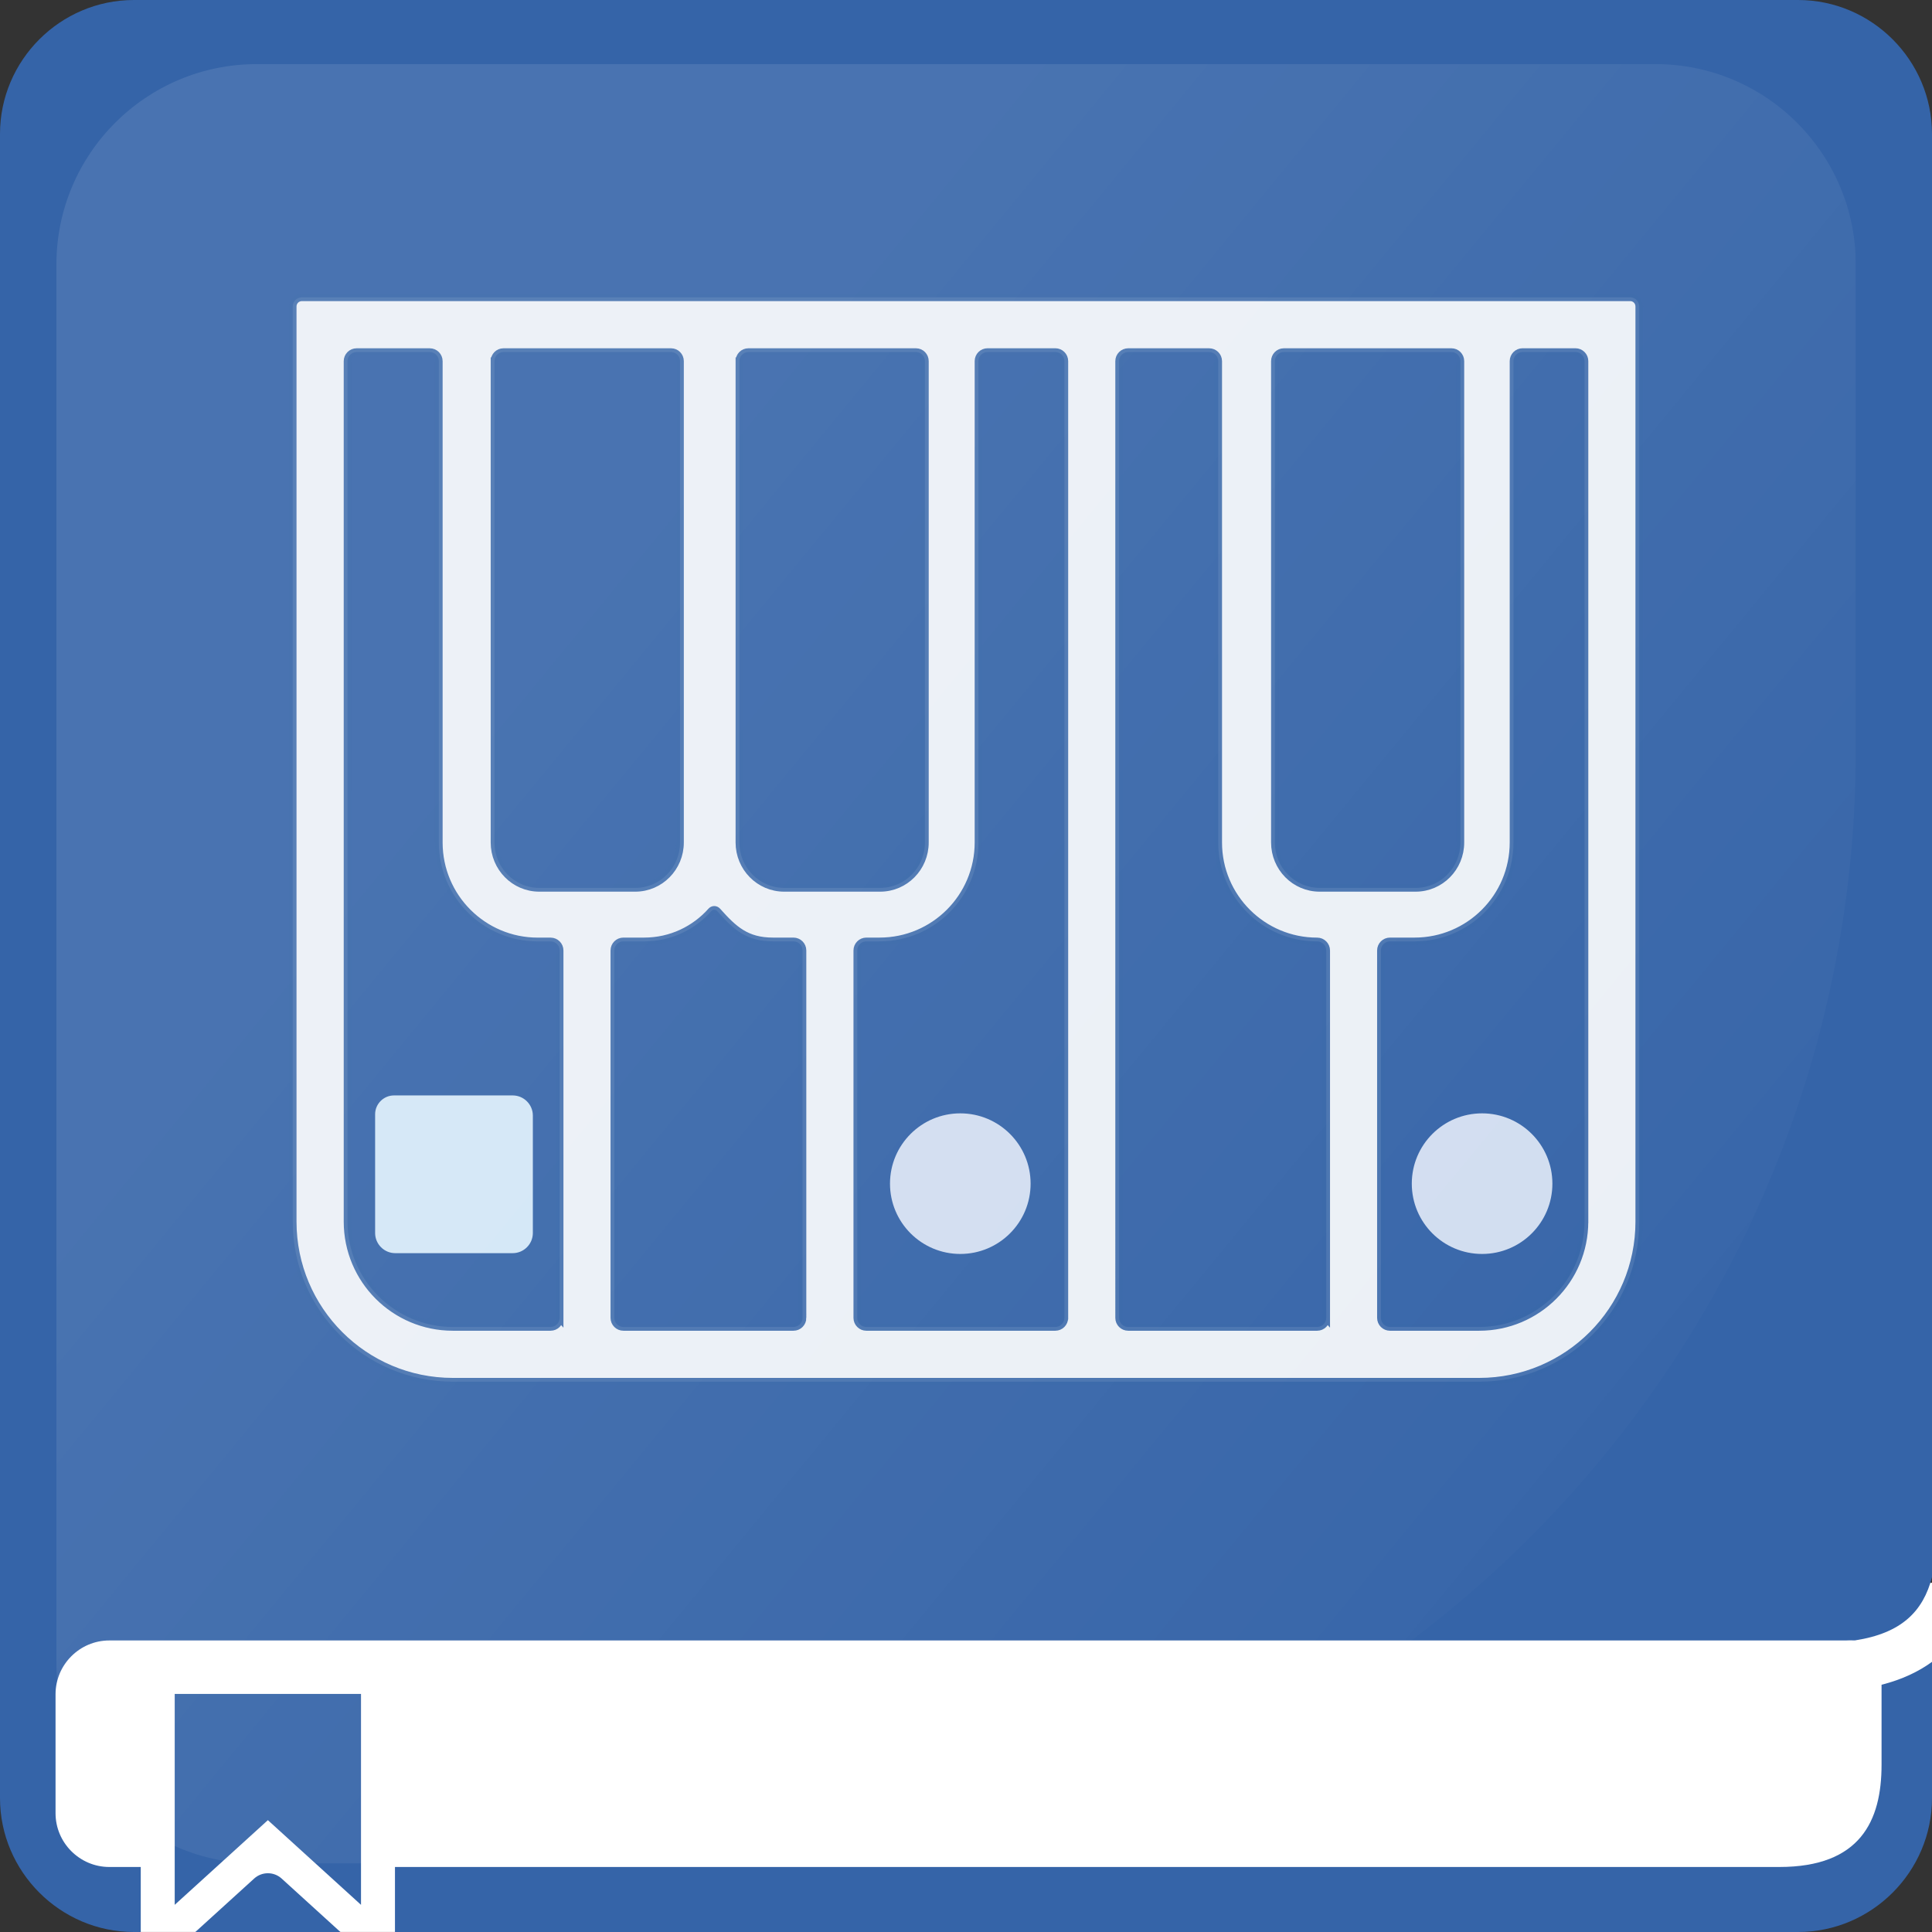 <?xml version="1.0" encoding="UTF-8"?>
<svg xmlns="http://www.w3.org/2000/svg" xmlns:xlink="http://www.w3.org/1999/xlink" viewBox="0 0 512 512">
  <rect x="0" y="0" width="512" height="512" fill="#333333" stroke="none"/>
  <defs>
    <style>
      .cls-1 {
        opacity: .9;
        stroke: #3564a8;
        stroke-miterlimit: 10;
        stroke-width: 2px;
      }

      .cls-1, .cls-2 {
        fill: #fff;
      }

      .cls-3 {
        fill: url(#Dégradé_sans_nom_9);
      }

      .cls-4 {
        fill: #3564a8;
      }

      .cls-5 {
        fill: #d2e6f6;
      }

      .cls-6 {
        opacity: .1;
      }

      .cls-7 {
        fill: #d1ddf0;
      }
    </style>
    <linearGradient id="Dégradé_sans_nom_9" data-name="Dégradé sans nom 9" x1="110.64" y1="133.29" x2="470.04" y2="429" gradientUnits="userSpaceOnUse">
      <stop offset=".05" stop-color="#fff"/>
      <stop offset=".96" stop-color="#fff" stop-opacity="0"/>
    </linearGradient>
    <symbol id="Reflet_Tuile" data-name="Reflet Tuile" viewBox="0 0 476.86 476.86">
      <g class="cls-6">
        <path class="cls-3" d="M181.88,476.86H53.1C23.78,476.86,0,453.09,0,423.76V53.1C0,23.78,23.78,0,53.1,0h370.65c29.33,0,53.1,23.78,53.1,53.1v128.78c0,162.91-132.07,294.98-294.98,294.98Z"/>
      </g>
    </symbol>
  </defs>
  <g id="Fond">
    <path class="cls-2" d="M484.28,499.93H133.6l-13.86,12.06H35.3l-3.34-12.06h-3.18c-8.67,0-15.7-7.03-15.7-15.7v-64.77h499.12v52.56c0,15.41-12.5,27.91-27.91,27.91Z"/>
    <g>
      <g>
        <path class="cls-4" d="M104.67,512h371.83c19.52,0,35.5-15.98,35.5-35.5v-36.09c-3.54,2.58-7.93,4.68-13.37,6.07v21.2c0,14.9-5.65,27.09-27.09,27.09H104.67v17.23Z"/>
        <path class="cls-4" d="M89.62,511.46l-14.99-13.63c-2.06-1.87-5.21-1.87-7.27,0l-15,13.63-.6.54h38.46l-.6-.54Z"/>
        <path class="cls-4" d="M28.97,434.73h460.44s.93-.05,2.19-.01c12.35-1.9,18.04-7.7,20.4-16.75V35.5c0-19.53-15.98-35.5-35.5-35.5H35.5C15.97,0,0,15.97,0,35.5v441c0,19.52,15.97,35.5,35.5,35.5h1.8v-17.23h-8.34c-7.83,0-14.24-6.41-14.24-14.24v-31.55c0-7.83,6.41-14.24,14.24-14.24Z"/>
      </g>
      <polygon class="cls-4" points="46.3 448.91 46.3 493.53 46.3 494.77 46.3 504.8 70.99 482.36 95.67 504.8 95.67 494.77 95.67 493.53 95.67 448.91 46.3 448.91"/>
      <g>
        <g>
          <g>
            <path class="cls-7" d="M254.49,335.81c-12.2,0-22.13-9.93-22.13-22.13s9.93-22.13,22.13-22.13,22.13,9.93,22.13,22.13-9.93,22.13-22.13,22.13Z"/>
            <path class="cls-4" d="M254.49,295.05c10.29,0,18.63,8.34,18.63,18.63s-8.34,18.63-18.63,18.63-18.63-8.34-18.63-18.63,8.34-18.63,18.63-18.63M254.49,288.05c-14.13,0-25.63,11.5-25.63,25.63s11.5,25.63,25.63,25.63,25.63-11.5,25.63-25.63-11.5-25.63-25.63-25.63h0Z"/>
          </g>
          <g>
            <path class="cls-7" d="M392.77,335.81c-12.2,0-22.13-9.93-22.13-22.13s9.93-22.13,22.13-22.13,22.13,9.93,22.13,22.13-9.93,22.13-22.13,22.13Z"/>
            <path class="cls-4" d="M392.77,295.05c10.29,0,18.63,8.34,18.63,18.63s-8.34,18.63-18.63,18.63-18.63-8.34-18.63-18.63,8.34-18.63,18.63-18.63M392.77,288.05c-14.13,0-25.63,11.5-25.63,25.63s11.5,25.63,25.63,25.63,25.63-11.5,25.63-25.63-11.5-25.63-25.63-25.63h0Z"/>
          </g>
        </g>
        <path class="cls-1" d="M432.01,78.8H79.99c-1.33,0-2.41,1.08-2.41,2.41v242.53c0,23.43,18.99,42.42,42.42,42.42h271.99c23.43,0,42.42-18.99,42.42-42.42V81.2c0-1.33-1.08-2.41-2.41-2.41ZM195.94,95.71c0-1.33,1.06-2.41,2.37-2.41h12.46s.01,0,.02,0c0,0,.01,0,.02,0h31.94c1.31,0,2.37,1.08,2.37,2.41v127.56c0,6.65-5.31,12.03-11.86,12.03h-22.45s-.01,0-.02,0c0,0-.01,0-.02,0h-2.97c-6.55,0-11.86-5.39-11.86-12.03v-127.56ZM131.04,95.71c0-1.33,1.06-2.41,2.37-2.41h12.46s.01,0,.02,0c0,0,.01,0,.02,0h31.94c1.31,0,2.37,1.08,2.37,2.41v127.56c0,6.65-5.31,12.03-11.86,12.03h-22.45s-.01,0-.02,0c0,0-.01,0-.02,0h-2.97c-6.55,0-11.86-5.39-11.86-12.03v-127.56ZM148.31,349.25c0,1.33-1.08,2.41-2.41,2.41h-25.89c-15.42,0-27.92-12.5-27.92-27.92V95.71c0-1.33,1.08-2.41,2.41-2.41h19.39c1.33,0,2.41,1.08,2.41,2.41v127.56c0,14.47,11.73,26.21,26.21,26.21h3.4c1.33,0,2.41,1.08,2.41,2.41v97.37ZM212.69,349.25c0,1.33-1.08,2.41-2.41,2.41h-45.07c-1.33,0-2.41-1.08-2.41-2.41v-97.37c0-1.33,1.08-2.41,2.41-2.41h5.52c7.07,0,13.42-3.1,17.78-8.01.43-.48,1.15-.46,1.58.02,4.36,4.9,7.71,7.99,14.76,7.99h5.42c1.33,0,2.41,1.08,2.41,2.41v97.37ZM282.07,349.25c0,1.33-1.08,2.41-2.41,2.41h-50.07c-1.33,0-2.41-1.08-2.41-2.41v-97.37c0-1.33,1.08-2.41,2.41-2.41h3.5c14.47,0,26.21-11.73,26.21-26.21v-127.56c0-1.33,1.08-2.41,2.41-2.41h17.96c1.33,0,2.41,1.08,2.41,2.41v253.54ZM351.46,349.25c0,1.33-1.08,2.41-2.41,2.41h-50.07c-1.33,0-2.41-1.08-2.41-2.41V95.71c0-1.33,1.08-2.41,2.41-2.41h21.46c1.33,0,2.41,1.08,2.41,2.41v127.56c0,14.47,11.73,26.21,26.21,26.21h0c1.33,0,2.41,1.08,2.41,2.41v97.37ZM352.7,235.3s-.01,0-.02,0h-2.97c-6.55,0-11.86-5.39-11.86-12.03v-127.56c0-1.33,1.06-2.41,2.37-2.41h12.46s.01,0,.02,0c0,0,.01,0,.02,0h31.94c1.31,0,2.37,1.08,2.37,2.41v127.56c0,6.65-5.31,12.03-11.86,12.03h-22.45s-.01,0-.02,0ZM419.91,323.74c0,15.42-12.5,27.92-27.92,27.92h-23.63c-1.33,0-2.41-1.08-2.41-2.41v-97.37c0-1.33,1.08-2.41,2.41-2.41h6.52c14.47,0,26.21-11.73,26.21-26.21v-127.56c0-1.33,1.08-2.41,2.41-2.41h14.01c1.33,0,2.41,1.08,2.41,2.41v228.03Z"/>
      </g>
    </g>
    <g>
      <path class="cls-5" d="M104.75,333.87c-3.92,0-7.11-3.19-7.11-7.11v-31.46c0-3.73,3.03-6.76,6.76-6.76h31.46c3.92,0,7.11,3.19,7.11,7.11v31.12c0,3.92-3.19,7.11-7.11,7.11h-31.12Z"/>
      <path class="cls-4" d="M135.87,290.3c2.94,0,5.34,2.4,5.34,5.34v31.12c0,2.94-2.4,5.34-5.34,5.34h-31.12c-2.94,0-5.34-2.4-5.34-5.34v-31.46c0-2.75,2.25-5,5-5h31.46M135.87,286.78h-31.46c-4.7,0-8.53,3.83-8.53,8.53v31.46c0,4.89,3.98,8.87,8.87,8.87h31.12c4.89,0,8.87-3.98,8.87-8.87v-31.12c0-4.89-3.98-8.87-8.87-8.87h0Z"/>
    </g>
  </g>
  <g id="reflet">
    <use width="476.86" height="476.86" transform="translate(14.95 16.99)" xlink:href="#Reflet_Tuile"/>
  </g>
</svg>
